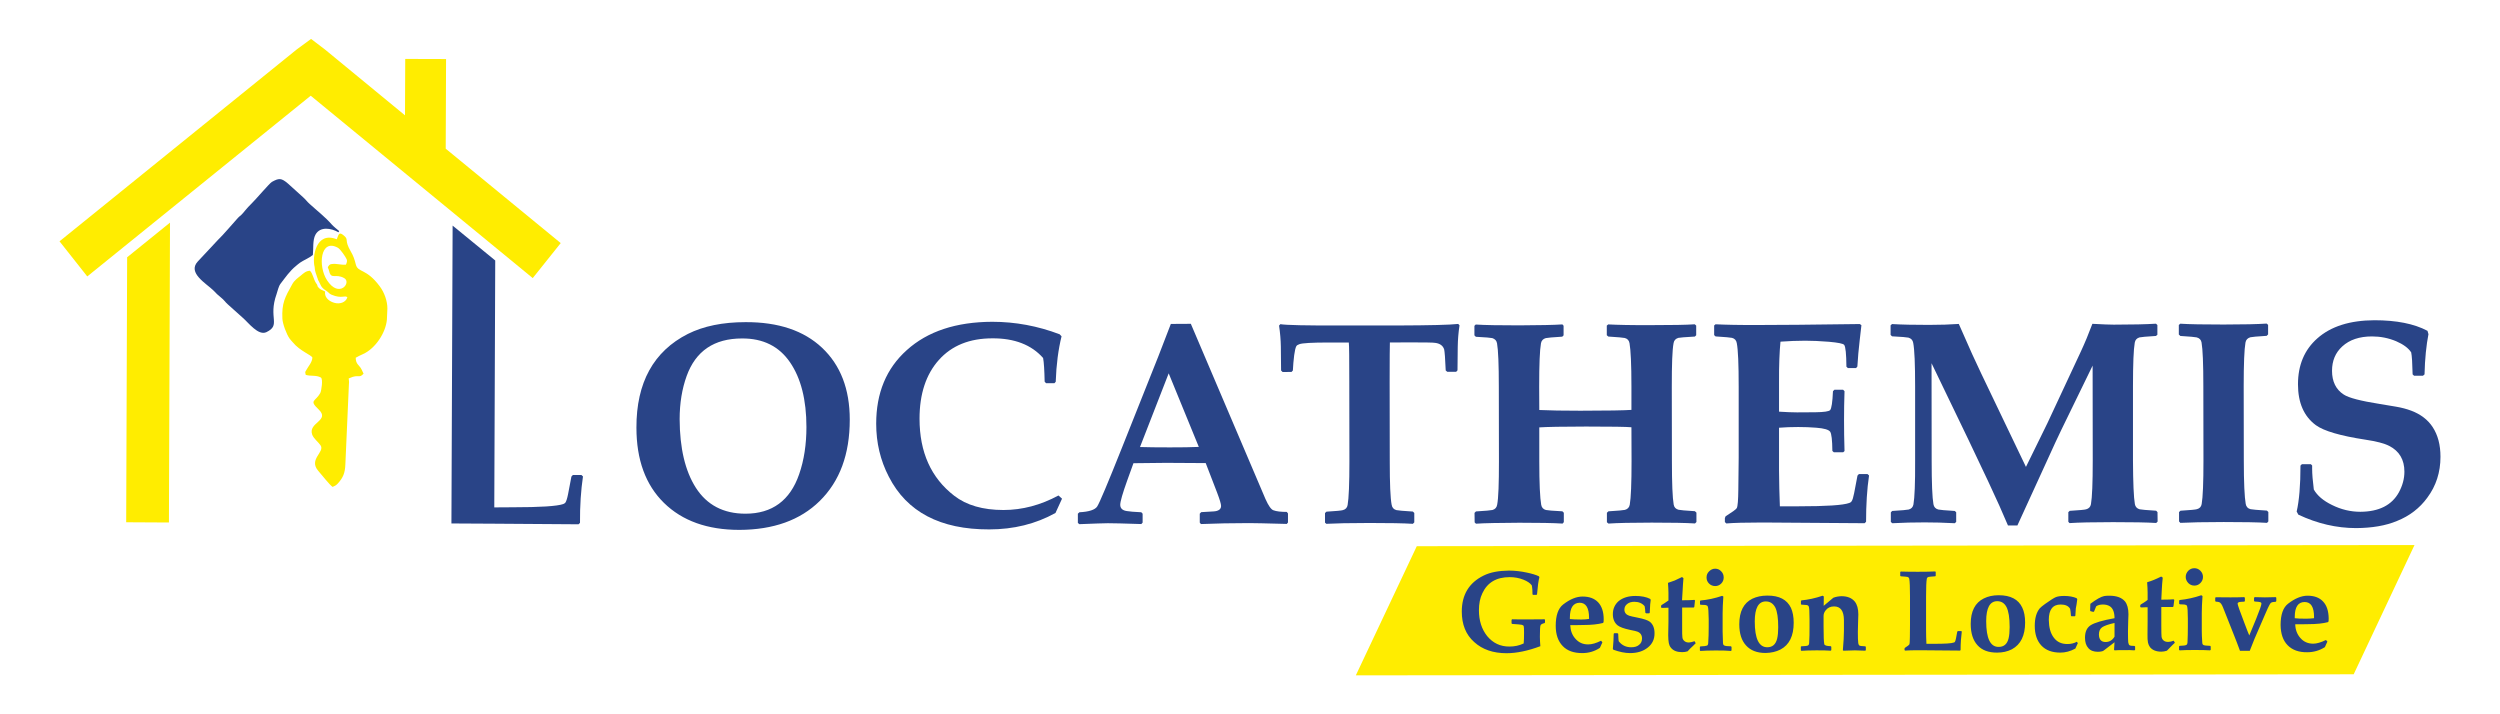 <?xml version="1.0" encoding="UTF-8"?>
<!DOCTYPE svg PUBLIC "-//W3C//DTD SVG 1.1//EN" "http://www.w3.org/Graphics/SVG/1.1/DTD/svg11.dtd">
<!-- Creator: CorelDRAW X6 -->
<svg xmlns="http://www.w3.org/2000/svg" xml:space="preserve" width="210mm" height="60mm" version="1.1" style="shape-rendering:geometricPrecision; text-rendering:geometricPrecision; image-rendering:optimizeQuality; fill-rule:evenodd; clip-rule:evenodd"
viewBox="0 0 21000 6000"
 xmlns:xlink="http://www.w3.org/1999/xlink">
 <defs>
  <style type="text/css">
   <![CDATA[
    .fil0 {fill:#FFED00}
    .fil4 {fill:#294487}
    .fil1 {fill:#294487;fill-rule:nonzero}
    .fil2 {fill:#FFED00;fill-rule:nonzero}
    .fil3 {fill:#294487;fill-rule:nonzero}
   ]]>
  </style>
 </defs>
 <g id="Plan_x0020_1">
  <g id="_3907867680">
   <polygon class="fil0" points="11901,4588 20282,4578 19771,5664 11389,5673 "/>
   <path class="fil1" d="M12978 5229l-4 5c-20,5 -31,11 -34,20 -3,8 -5,40 -5,95 0,26 2,53 4,79 -104,39 -199,59 -284,59 -112,0 -203,-31 -272,-94 -70,-62 -104,-148 -104,-256 0,-141 61,-242 183,-302 56,-28 127,-41 213,-42 50,0 101,6 152,17 42,9 76,19 100,31l4 8c-8,27 -14,75 -20,144l-5 4 -28 0 -5 -4c0,-6 0,-19 -1,-37 -2,-19 -3,-32 -5,-39 -14,-19 -38,-35 -71,-48 -35,-14 -74,-21 -115,-21 -111,0 -187,45 -229,135 -20,41 -29,89 -29,143 0,87 23,159 69,217 49,59 111,89 189,88 41,0 80,-8 118,-26 2,-22 3,-52 3,-90 0,-31 -1,-50 -3,-56 -2,-5 -8,-9 -18,-11 -8,-2 -35,-4 -79,-7l-5 -5 0 -29 5 -5c45,1 93,2 143,1 28,0 71,-1 129,-1l4 4 0 23zm493 -27c0,6 0,13 -1,24l-5 7c-41,11 -96,17 -164,17 -12,0 -31,0 -55,1 -25,0 -44,0 -56,0 2,46 16,84 43,114 28,32 64,49 109,48 30,0 65,-10 107,-31l11 14 -21 46c-45,30 -95,44 -148,44 -71,0 -126,-19 -164,-59 -39,-40 -59,-97 -59,-170 0,-87 21,-147 62,-179 58,-45 112,-67 164,-67 56,0 99,16 130,48 31,33 47,81 47,143zm-123 -12c0,-84 -26,-127 -79,-127 -55,1 -82,43 -82,126l0 11c18,2 50,4 96,4 24,0 46,-2 65,-5 0,-4 0,-7 0,-9zm550 128c1,50 -18,91 -56,121 -38,31 -88,47 -149,47 -44,0 -90,-10 -140,-28l-5 -7c2,-29 4,-51 5,-67l2 -60 5 -5 27 0 6 5c1,36 3,56 4,62 27,35 62,51 105,51 28,0 50,-6 66,-20 17,-13 25,-31 25,-54 0,-28 -13,-47 -38,-57 -10,-4 -31,-9 -63,-15 -52,-11 -86,-24 -104,-38 -26,-21 -40,-52 -40,-94 0,-45 17,-82 49,-110 35,-28 81,-43 140,-43 50,0 92,8 125,25l4 8c-3,14 -6,50 -8,108l-5 5 -26 0 -6 -5c-1,-22 -3,-40 -6,-55 -20,-24 -49,-37 -86,-37 -25,0 -45,6 -60,18 -16,12 -24,28 -24,47 0,26 14,43 40,52 12,4 35,9 70,16 52,10 87,22 104,35 26,21 39,53 39,95zm346 85c-2,3 -9,9 -20,20 -19,17 -35,33 -48,48 -15,5 -30,7 -46,7 -43,0 -75,-12 -95,-38 -9,-11 -14,-23 -17,-38 -3,-17 -5,-39 -5,-67l2 -112 0 -118 -13 0 -25 1 -19 0 -5 -4 0 -12 3 -7c6,-4 15,-9 27,-17 14,-9 24,-16 32,-22l0 -64c0,-26 -2,-55 -4,-84 23,-8 42,-15 57,-20 14,-6 35,-16 61,-29l12 10c-3,38 -6,73 -7,104l-5 81 16 0c34,0 63,-1 88,-3l5 5 -6 55 -5 4 -97 0 0 159c0,51 0,81 2,91 1,13 7,23 16,31 10,9 23,13 39,13 13,-1 28,-4 47,-11l10 17zm235 -552c0,20 -7,37 -21,51 -14,14 -31,21 -50,21 -20,0 -38,-7 -52,-21 -14,-14 -21,-31 -21,-51 0,-21 7,-38 22,-52 14,-14 31,-22 50,-22 20,0 37,7 51,22 14,14 21,31 21,52zm66 612l-5 5c-30,-3 -72,-4 -129,-4 -56,0 -98,2 -128,4l-4 -5 0 -29 4 -4c30,-1 49,-4 56,-7 6,-3 10,-11 10,-23 3,-41 4,-84 4,-131l0 -67c-1,-61 -3,-97 -8,-108 -2,-6 -9,-10 -20,-12 -3,0 -17,-1 -41,-2l-4 -5 0 -26 4 -5c60,-5 121,-18 182,-39l10 6c-4,57 -6,105 -6,144l0 150c0,22 1,54 3,95 1,12 4,20 11,22 7,4 25,7 56,7l5 5 0 29zm522 -232c0,111 -37,186 -111,225 -37,19 -78,28 -125,29 -72,0 -126,-21 -164,-63 -38,-41 -57,-101 -57,-178 0,-108 37,-179 110,-215 36,-17 77,-26 125,-26 100,-1 166,34 199,103 15,33 23,75 23,125zm-130 38c0,-77 -8,-133 -25,-167 -18,-33 -44,-50 -79,-50 -62,0 -93,56 -93,168 0,145 35,217 105,217 44,0 71,-24 83,-72 6,-25 9,-57 9,-96zm736 192l-5 5c-34,-2 -64,-3 -87,-3 -22,0 -54,1 -96,3l-5 -4c6,-70 9,-124 9,-162l0 -92c-1,-76 -28,-114 -83,-114 -29,0 -51,10 -68,30 -14,16 -20,33 -20,50l0 88c0,81 2,130 6,149 3,11 21,16 54,17l5 5 0 28 -5 5c-26,-2 -66,-3 -119,-3 -56,0 -98,2 -128,4l-4 -5 0 -29 4 -4c30,-1 49,-3 56,-7 6,-3 10,-11 10,-23 2,-40 4,-84 3,-131l0 -67c0,-62 -2,-98 -7,-108 -3,-6 -10,-10 -20,-11 -4,-1 -17,-2 -41,-3l-4 -4 0 -27 4 -5c57,-5 116,-18 178,-39l10 6 -1 79 81 -68c21,-8 43,-12 68,-13 50,0 87,15 112,45 20,25 30,61 30,108 0,5 -1,27 -2,65 -1,38 -2,65 -2,82 0,47 1,77 3,90 1,13 5,21 11,25 5,3 22,5 48,6l5 4 0 28zm806 -156c-6,46 -10,98 -10,155l-4 5 -341 -3c-57,0 -98,1 -121,3l-5 -4 0 -13 3 -6c23,-15 35,-24 37,-28 3,-5 5,-26 5,-62l1 -105 0 -238c0,-75 -2,-123 -6,-146 -2,-9 -7,-15 -16,-17 -5,-1 -23,-3 -55,-5l-5 -4 0 -32 5 -4c32,1 80,2 142,2 64,0 113,-1 147,-3l4 5 0 32 -4 4c-32,2 -51,4 -55,5 -9,2 -15,8 -16,17 -4,23 -6,71 -6,146l0 280c0,41 1,81 3,119l63 0c92,0 148,-3 168,-11 4,-1 6,-3 8,-5 3,-4 6,-14 9,-28l11 -58 5 -5 28 0 5 4zm532 -76c0,110 -37,185 -111,225 -37,19 -78,28 -125,28 -72,0 -126,-20 -164,-62 -38,-42 -57,-101 -57,-179 0,-107 37,-178 110,-214 36,-18 77,-27 125,-27 100,0 166,35 198,104 16,33 24,75 24,125zm-130 38c0,-78 -9,-133 -26,-167 -17,-33 -43,-50 -78,-50 -62,0 -93,56 -93,168 0,145 35,217 105,216 43,0 71,-23 83,-71 6,-25 9,-57 9,-96zm573 135l-21 46c-42,23 -84,34 -126,34 -69,0 -123,-20 -160,-60 -37,-40 -55,-95 -55,-165 0,-64 14,-113 42,-147 8,-9 23,-21 45,-37 45,-32 75,-51 90,-57 15,-6 38,-10 70,-10 42,0 78,7 105,19l5 9c0,4 -2,19 -6,44l-6 32c0,5 -2,26 -4,62l-4 5 -29 0 -4 -5c-2,-27 -4,-47 -7,-58 -14,-24 -40,-36 -79,-36 -67,0 -100,43 -100,129 1,63 14,112 41,148 27,37 65,55 115,55 30,0 56,-6 79,-19l9 11zm481 56l-5 5c-27,-2 -57,-3 -91,-2 -27,0 -52,0 -77,2l-4 -5 4 -63 -90 69c-8,6 -18,9 -32,10 -5,1 -11,1 -18,1 -35,0 -62,-10 -80,-31 -19,-21 -28,-50 -28,-87 0,-49 15,-83 46,-104 33,-22 101,-42 202,-60 0,-49 -13,-83 -39,-100 -16,-10 -35,-15 -58,-15 -24,0 -43,5 -57,15l-18 44 -6 3 -24 -6 -3 -6 2 -56c51,-38 90,-60 116,-65 11,-2 25,-3 43,-3 61,0 105,16 132,48 19,24 29,60 29,108 0,12 -1,31 -2,57 -1,44 -2,73 -2,88 0,47 1,77 2,90 2,13 6,22 11,25 6,4 20,6 42,6l5 5 0 27zm-173 -110l0 -115c-51,11 -86,24 -104,36 -18,13 -27,33 -27,60 0,42 19,64 56,64 32,0 57,-15 75,-45zm507 51c-2,2 -9,9 -20,19 -18,18 -34,34 -47,48 -16,5 -31,8 -47,8 -43,0 -75,-13 -95,-38 -8,-11 -14,-24 -17,-38 -3,-17 -5,-40 -4,-68l1 -112 0 -117 -13 0 -25 1 -19 0 -5 -4 0 -13 4 -7c5,-3 14,-9 26,-16 14,-9 25,-17 32,-23l0 -63c0,-27 -2,-55 -4,-85 23,-7 42,-14 57,-20 14,-6 35,-15 61,-28l13 9c-4,39 -7,74 -8,104l-4 81 15 0c34,0 64,-1 88,-3l6 5 -7 55 -5 5 -97 0 0 159c0,51 1,81 2,90 2,13 7,24 17,32 9,8 22,12 38,12 13,0 29,-3 47,-10l10 17zm236 -553c0,20 -7,37 -22,52 -14,14 -30,21 -50,21 -20,0 -37,-7 -51,-21 -14,-15 -22,-32 -22,-52 0,-20 8,-38 22,-52 14,-14 31,-21 51,-21 19,0 36,7 50,21 14,14 22,31 22,52zm65 612l-5 5c-29,-2 -72,-3 -128,-3 -56,0 -99,1 -128,3l-5 -4 0 -29 5 -5c30,-1 48,-3 55,-7 7,-3 10,-10 11,-22 2,-41 3,-85 3,-131l0 -67c0,-61 -3,-97 -7,-108 -3,-7 -10,-10 -21,-12 -3,-1 -17,-1 -40,-2l-5 -5 0 -26 5 -5c60,-6 120,-19 181,-40l10 7c-4,56 -6,104 -6,144l0 149c0,23 1,55 4,96 0,12 4,19 10,22 7,4 26,6 56,7l5 5 0 28zm551 -409l-5 6c-19,1 -31,3 -37,7 -5,2 -10,9 -16,20 -7,12 -18,37 -35,76l-90 208c-3,8 -16,42 -40,101l-82 0c-18,-49 -37,-99 -58,-151 -32,-82 -61,-153 -84,-212 -10,-26 -21,-42 -33,-46 -7,-2 -16,-4 -28,-4l-5 -5 0 -28 5 -4c29,1 71,1 125,1 48,0 86,-1 113,-2l6 5 0 28 -5 5c-24,1 -39,2 -45,4 -7,3 -11,7 -11,13 0,9 19,64 58,165 20,54 34,88 40,102 20,-47 39,-93 57,-138 30,-74 45,-117 45,-129 0,-7 -4,-11 -10,-13 -7,-2 -22,-4 -46,-5l-6 -4 0 -28 6 -5c24,1 52,2 85,2 35,0 66,-1 91,-2l5 5 0 28zm440 146c0,6 -1,14 -1,24l-5 7c-41,11 -96,17 -164,17 -13,0 -31,0 -56,1 -24,0 -43,0 -55,0 1,46 16,84 42,114 28,33 65,49 109,49 30,0 66,-11 107,-31l12 13 -21 47c-46,29 -95,43 -149,43 -70,1 -125,-19 -164,-59 -39,-40 -58,-96 -59,-170 0,-87 21,-147 63,-179 57,-44 112,-67 164,-67 55,0 99,16 129,48 32,33 47,81 48,143zm-123 -12c0,-84 -26,-126 -79,-126 -55,0 -83,42 -83,125l0 11c18,3 51,4 97,4 24,0 45,-2 65,-4 0,-5 0,-8 0,-10z"/>
   <polygon class="fil2" points="1428,1870 1419,4389 1060,4387 1068,2161 "/>
   <path class="fil3" d="M4897 4002c-17,115 -26,245 -25,390l-12 12 -709 -5 -359 -2 10 -2502 358 293 -8 2074 6 0 150 -1c230,0 371,-9 423,-27 9,-3 15,-8 19,-13 7,-11 15,-35 22,-71l28 -147 12 -13 72 0 13 12z"/>
   <polygon class="fil2" points="2610,804 733,2322 500,2027 2493,415 2613,327 2730,416 3402,969 3404,495 3747,496 3744,1249 4710,2042 4475,2336 "/>
   <path class="fil3" d="M7138 3525c0,291 -84,518 -253,684 -164,161 -389,241 -674,242 -269,0 -480,-76 -634,-227 -154,-151 -231,-362 -231,-632 -1,-378 144,-641 432,-787 132,-66 293,-99 485,-99 275,-1 489,71 642,215 155,146 233,347 233,604zm-364 62c0,-228 -46,-410 -138,-544 -92,-134 -226,-201 -403,-200 -234,0 -389,105 -465,315 -39,108 -59,229 -59,363 1,243 46,435 136,576 93,145 232,218 417,218 224,0 375,-111 451,-332 41,-118 61,-250 61,-396z"/>
   <path class="fil3" d="M8921 4189l-55 120c-166,92 -351,138 -557,138 -411,1 -692,-147 -843,-443 -71,-137 -106,-285 -106,-445 0,-258 85,-464 257,-618 175,-158 415,-237 718,-238 193,0 382,35 566,105l16 17c-27,109 -44,236 -49,382l-11 12 -70 0 -12 -13c-2,-95 -6,-162 -13,-199 -98,-111 -241,-166 -426,-165 -191,0 -341,60 -450,182 -108,121 -162,286 -162,493 0,282 97,497 291,647 103,80 241,120 414,120 158,0 312,-41 462,-122l30 27z"/>
   <path class="fil3" d="M10819 4389l-10 12c-175,-5 -280,-7 -317,-7 -144,0 -279,3 -404,8l-10 -12 0 -75 12 -13 102 -6c43,-2 65,-18 65,-46 0,-16 -11,-53 -33,-111l-96 -249c-109,-1 -219,-2 -333,-2 -61,0 -152,1 -274,3l-52 144c-39,109 -59,178 -59,205 0,30 19,48 56,53 21,4 61,7 121,10l11 12 0 75 -11 12c-146,-5 -240,-7 -281,-7 -32,0 -113,3 -240,8l-12 -11 0 -77 13 -12c81,-4 131,-21 149,-48 19,-28 88,-192 208,-493l307 -771c23,-60 58,-150 104,-270l168 -1 627 1472c25,56 47,87 66,94 26,10 64,14 113,14l10 13 0 76zm-749 -635l-253 -618 -241 619c64,2 148,3 251,3 100,0 181,-1 243,-4z"/>
   <path class="fil3" d="M12260 2733c-9,58 -14,119 -15,181l-2 197 -11 12 -75 0 -13 -11c-4,-101 -9,-159 -13,-177 -10,-31 -35,-50 -76,-55 -16,-3 -90,-4 -222,-4l-158 1c-1,27 -2,137 -2,328l1 671c0,187 5,309 16,365 4,23 17,38 40,44 12,3 57,7 138,12l12 12 0 79 -12 12c-78,-5 -199,-7 -364,-7 -168,0 -289,3 -363,7l-11 -10 0 -81 12 -11c80,-5 126,-9 138,-13 23,-6 36,-20 40,-43 10,-57 15,-179 15,-366l-1 -671c0,-194 -1,-304 -4,-328l-169 0c-140,0 -223,5 -246,14 -13,4 -22,10 -26,17 -7,13 -13,38 -18,76 -5,41 -9,84 -11,128l-11 12 -75 1 -13 -13 -2 -201c-1,-57 -6,-116 -15,-176l11 -12c47,8 216,12 508,11l478 0c269,-1 438,-5 508,-13l11 12z"/>
   <path class="fil3" d="M14250 4385l-12 12c-78,-5 -200,-7 -364,-7 -168,0 -290,3 -363,8l-13 -11 0 -80 13 -12c81,-5 127,-9 138,-12 23,-6 37,-21 41,-44 10,-57 15,-178 15,-366l-1 -284c-40,-4 -167,-6 -382,-6 -198,0 -329,3 -392,7l0 284c0,188 6,309 16,366 4,23 17,38 40,44 12,3 58,7 138,11l12 12 0 79 -10 12c-79,-5 -201,-7 -364,-7 -169,1 -291,3 -364,8l-11 -11 -1 -80 12 -12c80,-5 126,-9 138,-12 23,-6 36,-21 40,-44 11,-56 15,-178 15,-365l-1 -625c0,-188 -5,-310 -15,-366 -4,-23 -18,-37 -40,-44 -12,-3 -58,-7 -138,-11l-12 -12 0 -80 11 -11c76,5 197,7 364,7 171,-1 292,-3 364,-8l10 11 0 81 -11 11c-81,5 -127,9 -138,12 -23,6 -37,21 -41,44 -10,56 -15,178 -15,365l1 195c83,4 198,6 345,6 229,0 372,-3 429,-7l0 -194c0,-188 -6,-310 -16,-366 -4,-23 -17,-38 -40,-44 -12,-3 -58,-7 -138,-12l-13 -11 0 -81 12 -10c76,4 197,7 363,6 172,0 293,-2 364,-7l12 11 0 81 -11 11c-82,4 -128,9 -139,11 -23,7 -36,21 -40,44 -11,57 -15,179 -15,366l1 625c0,187 5,309 15,366 4,23 18,37 41,43 11,3 57,7 137,12l13 12 0 79z"/>
   <path class="fil3" d="M15700 3994c-17,115 -25,245 -25,389l-12 12 -858 -6c-144,0 -245,3 -304,8l-12 -12 0 -33 6 -15c58,-37 90,-60 94,-69 8,-15 12,-68 13,-157l3 -265 0 -598c0,-188 -5,-310 -16,-366 -4,-23 -17,-38 -40,-44 -12,-3 -58,-7 -138,-12l-12 -11 0 -81 12 -10c79,4 202,7 368,6 148,0 429,-2 844,-8l13 10 -15 131c-5,41 -8,77 -11,106l-8 110 -11 13 -69 0 -12 -12c-1,-107 -7,-168 -19,-183 -9,-11 -51,-19 -127,-26 -76,-6 -142,-9 -200,-9 -68,0 -138,3 -208,8 -8,83 -13,198 -12,344l0 244c62,4 112,6 151,6l155 -1c72,-1 113,-7 123,-18 12,-14 20,-67 24,-159l12 -12 73 0 12 12c-3,88 -4,169 -4,242 0,79 1,166 4,261l-11 10 -79 0 -12 -11c-1,-91 -7,-145 -19,-162 -13,-17 -51,-28 -115,-33 -48,-4 -99,-6 -153,-6 -58,0 -111,2 -161,6l0 360c1,103 3,203 7,300l160 0c230,0 371,-9 423,-28 9,-3 15,-7 19,-13 8,-11 15,-34 22,-70l28 -147 12 -13 72 0 13 12z"/>
   <path class="fil3" d="M18124 4381l-12 12c-78,-5 -199,-7 -364,-7 -169,0 -289,3 -364,8l-10 -11 0 -81 12 -11c80,-5 126,-9 138,-13 22,-6 36,-20 40,-43 10,-57 15,-179 15,-366l-1 -798 -263 540c-15,29 -66,140 -153,331l-216 472 -79 0c-41,-98 -96,-221 -166,-370l-166 -350 -310 -643 1 819c0,188 5,310 15,366 4,23 18,38 41,44 11,3 57,7 138,12l12 11 0 81 -12 11c-91,-5 -175,-7 -253,-7 -90,0 -181,2 -272,7l-12 -11 0 -80 11 -12c81,-5 127,-9 139,-12 22,-6 36,-20 40,-43 10,-57 15,-179 14,-366l0 -625c0,-187 -5,-309 -16,-366 -4,-23 -17,-37 -40,-44 -12,-3 -58,-7 -138,-11l-12 -12 0 -80 12 -11c82,5 185,7 310,7 96,0 180,-3 251,-8 27,60 64,145 112,253l76 163 376 785 180 -367 282 -604c33,-71 65,-148 96,-231 89,5 149,7 180,7 154,0 272,-3 354,-8l12 11 0 82 -12 10c-80,5 -126,9 -138,12 -23,7 -36,21 -40,44 -10,56 -15,179 -15,366l0 625c1,187 6,309 16,366 4,22 18,37 40,43 12,3 59,7 139,12l11 12 1 79z"/>
   <path class="fil3" d="M19054 4380l-11 12c-78,-5 -200,-7 -364,-7 -164,0 -285,3 -364,7l-11 -12 0 -79 12 -11c80,-5 126,-9 138,-13 23,-6 36,-20 40,-43 10,-57 15,-179 15,-366l-1 -625c0,-187 -5,-309 -15,-366 -4,-23 -18,-37 -41,-43 -11,-3 -57,-7 -137,-12l-13 -12 0 -80 12 -11c76,5 197,7 364,7 166,0 287,-3 362,-8l12 11 0 80 -12 12c-80,5 -126,9 -137,12 -23,7 -37,21 -41,44 -10,56 -15,179 -15,366l1 625c0,187 6,309 16,365 4,23 17,38 40,44 12,3 58,7 138,12l12 12 0 79z"/>
   <path class="fil3" d="M20500 3837c0,130 -37,245 -111,344 -64,88 -149,153 -254,195 -95,40 -210,59 -343,60 -165,0 -327,-38 -486,-113l-14 -26c21,-91 32,-220 32,-386l12 -12 75 0 11 11 0 28c0,44 5,102 14,174 29,51 79,94 153,130 76,38 156,57 238,57 156,-1 264,-55 324,-164 30,-56 46,-113 46,-173 0,-101 -43,-173 -127,-216 -42,-22 -109,-39 -202,-53 -210,-32 -348,-73 -414,-121 -101,-74 -151,-189 -151,-344 0,-161 54,-290 163,-386 114,-101 274,-151 479,-152 184,0 333,29 446,89l8 28c-18,93 -30,206 -33,338l-13 11 -75 0 -12 -11c-2,-95 -6,-156 -12,-185 -24,-37 -67,-68 -127,-94 -65,-27 -132,-40 -202,-40 -106,0 -189,28 -250,84 -58,53 -86,121 -86,205 0,90 33,157 98,199 42,28 143,54 301,79 17,2 63,10 138,23 47,8 89,19 129,34 79,30 139,76 179,137 44,67 66,150 66,250z"/>
   <g>
    <path class="fil0" d="M2829 2010c17,-45 19,-66 61,-30 43,37 -2,31 57,133 21,35 32,68 42,109 18,70 87,30 200,182 39,51 66,126 65,189l-4 91c-9,110 -96,243 -200,290 -21,10 -43,19 -62,31 0,26 6,46 27,67 21,22 26,41 39,67 -39,43 -40,2 -115,36 -13,6 -3,1 -10,4 1,19 5,22 2,46l-30 678c-3,69 -18,109 -64,159 -18,19 -25,19 -43,28 -26,-17 -90,-100 -120,-134 -86,-99 59,-159 18,-216 -20,-29 -58,-56 -70,-90 -35,-102 154,-116 54,-211 -83,-79 -27,-64 14,-137 10,-18 25,-120 5,-131 -40,-22 -82,-9 -127,-22 -1,-13 -8,-20 -1,-31 23,-42 55,-74 57,-114 -6,-21 -105,-55 -165,-129 -9,-10 -20,-22 -27,-32 -26,-36 -58,-124 -60,-166 -6,-131 21,-179 83,-290 19,-34 47,-52 70,-71 28,-23 43,-39 78,-42 25,22 30,73 53,106l7 10c8,15 -2,10 14,27 17,19 28,17 54,32 0,3 -1,12 -1,15 2,42 41,70 80,80 43,12 94,-2 108,-47 -22,-20 -46,15 -132,-21 -16,-7 -14,-7 -27,-19 -11,-11 -15,-12 -31,-23 -35,-26 -33,-41 -52,-75 -8,-14 -2,-1 -6,-14l-4 -11c-12,-41 -21,-50 -23,-91 -22,-82 9,-304 186,-233zm77 213c-49,4 -74,-11 -119,-5 -9,2 -19,0 -32,24 -4,7 4,10 10,36 17,73 52,17 126,58 65,36 -42,175 -144,18 -78,-119 -56,-354 91,-273 22,12 66,78 74,97 6,14 2,26 -6,45z"/>
    <path class="fil4" d="M2849 1941l-6 10c-61,-35 -154,-51 -193,20 -25,45 -16,118 -22,171l0 -1c-1,1 -2,2 -3,3 -20,18 -80,45 -104,62 -12,8 -25,20 -35,28 -52,42 -90,98 -130,150 -17,23 -23,58 -33,87 -72,201 40,258 -85,319 -69,33 -153,-82 -198,-120l-126 -113c-24,-21 -31,-37 -58,-58 -29,-23 -38,-33 -61,-57 -60,-60 -223,-149 -134,-245l171 -183c40,-37 125,-138 167,-184 9,-10 17,-15 28,-25 12,-11 18,-20 29,-33 22,-26 35,-41 57,-62 31,-29 151,-171 171,-182 60,-33 79,-34 136,15l125 113c24,21 34,38 57,58 60,55 130,109 184,171 19,21 42,38 63,56z"/>
   </g>
  </g>
 </g>
</svg>
